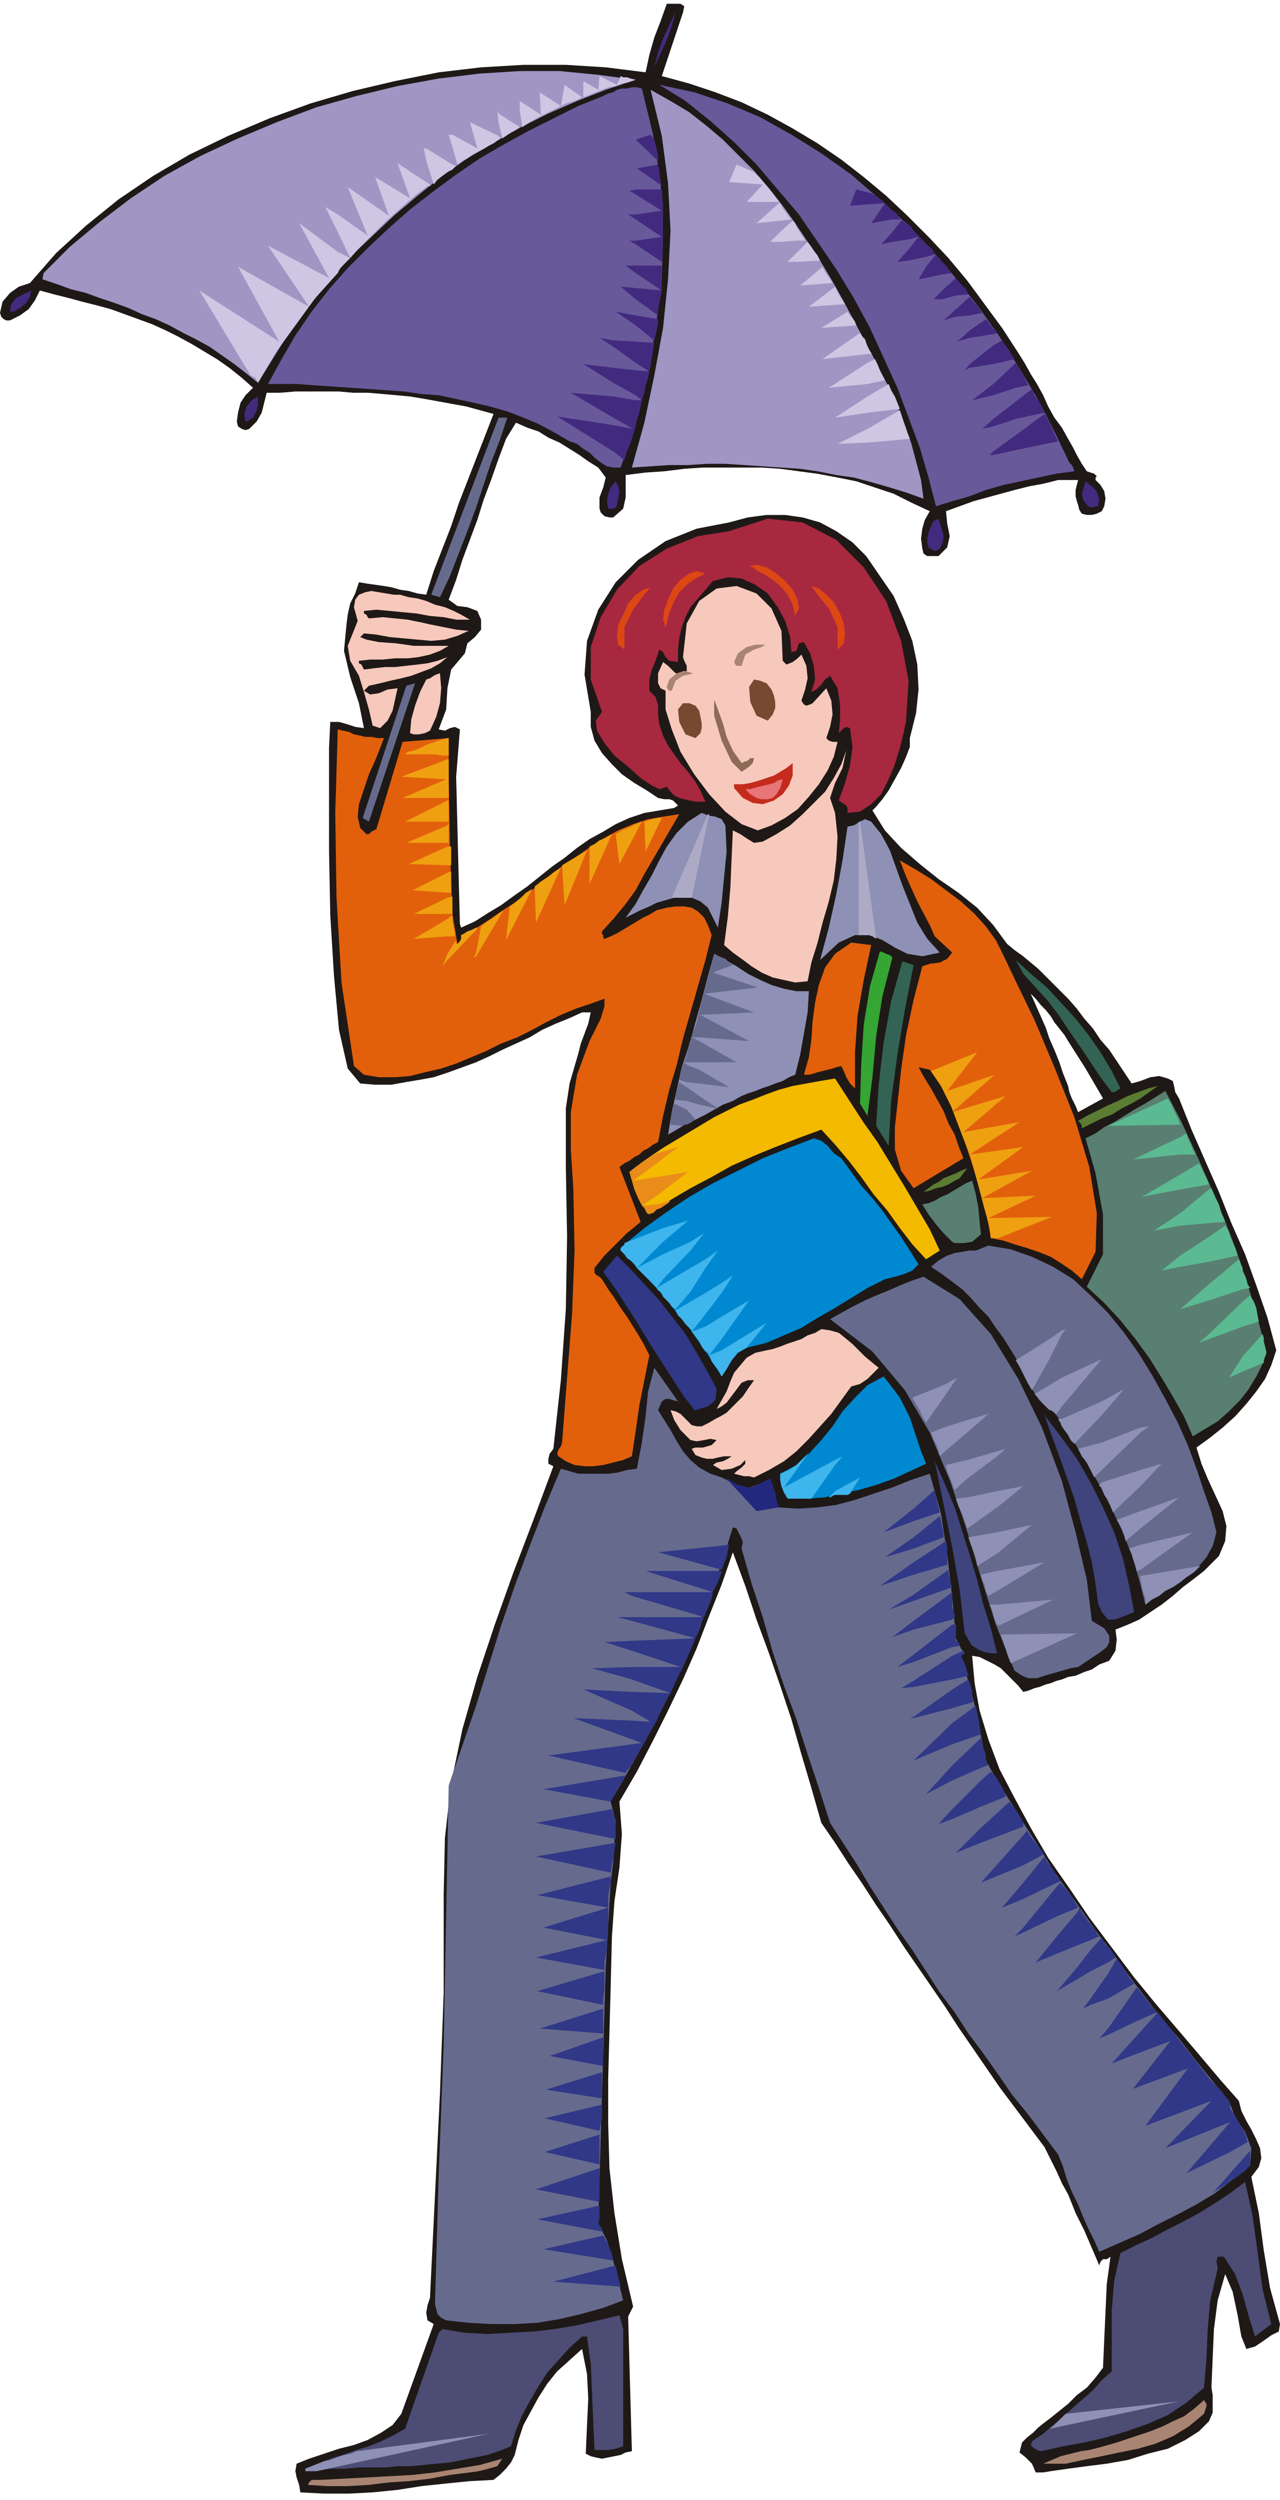 <svg xmlns="http://www.w3.org/2000/svg" width="98.592" height="192.48" fill-rule="evenodd" stroke-linecap="round" preserveAspectRatio="none" viewBox="0 0 1027 2005"><style>.pen1{stroke:none}.brush3{fill:#422b7f}.brush4{fill:#a096c4}.brush5{fill:#cec6e2}.brush6{fill:#68599b}.brush7{fill:#666b8e}.brush10{fill:#f7c9bc}.brush11{fill:#aa8472}.brush14{fill:#e2600c}.brush15{fill:#efa011}.brush18{fill:#8e91b5}.brush19{fill:#adaac6}.brush24{fill:#5b7c33}.brush25{fill:#597f72}.brush27{fill:#0089d1}.brush28{fill:#3fb5ed}.brush29{fill:#303887}.brush32{fill:#4c4c75}</style><path d="m857 352 4 7 3 6 4 7 4 6 6 2 2 2-1 1v2l4 4 3 5 1 6-1 6-2 4-4 2-4 1h-4l-4-1-2-3-1-4-1-3-1-4v-5l1-4 1-4h-8v-33zm0 449 7 8 6 8 7 8 6 9 7 8 6 9 6 9 6 9 7-2 8-3 7-1 7 2 4 2 1 4 1 5 3 5 10 25 11 25 11 25 10 25 11 25 9 25 9 26 7 26-4 12-5 11-7 10-8 10-9 10-10 9-10 8-11 8 4 13 5 12 6 13 6 13 3 12-1 12-5 12-12 12-9 7-8 6-8 7-9 7-9 6-9 6-9 4-10 4 1 8-1 9-5 8-8 3-6 4-6 2-7 3-6 1V871l1 5 2 5 3 6 2 5 20-11-7-12-7-12-7-11-7-11v-34zm0 712 17 25 18 24 18 24 18 22 18 21 17 20 16 19 15 17 2 8 4 8 4 7 4 8 3 7 1 8-2 7-6 8 6 29 4 30 5 30 8 29-1 6-6 3-7 5-6 4-7 2-4-10-3-17-4-19-6-14-6 21-3 23-1 23-1 24 1 6v14l-3 7-8 8-11 7-14 7-16 4-16 5-17 3-16 2-15 2v-52l7-7 8-6 7-8 6-8 1-23 1-22 1-22 3-22-3 2h-3l-2 2-1 3-6-14-6-14-7-14-6-15v-247zM548 10l-17 51 22 6 21 7 21 8 21 10 20 11 20 12 19 13 18 14 18 15 17 16 17 17 16 17 15 18 14 19 14 19 13 20 5 8 5 9 5 8 5 9 4 9 5 9 6 8 5 9v33h-8l-12 3-11 2-12 3-11 3-11 3-11 3-11 4-11 4 1 10 2 10-2 9-7 7h-9l-3-2-1-4-1-8 1-8 2-7 4-7-15-7-14-7-15-5-15-5-15-3-16-3-15-2-15-2-15-1h-47l-15 1-16 2-15 1-16 2v18l-2 9-8 7h-3l-4-1-3-3-1-3v-9l3-8 2-8-6-8-8-5-7-5-8-5-8-5-9-4-8-5-9-3-9-4-8 13-6 16-6 17-6 16-5 16-6 16-6 16-5 16-6 16 7 5 8 1 8 3 3 7v8l-5 6-6 5-2 8-11 13-3 15-1 17-6 16 5 1 4-2 4-1 4 2-3 38 1 40 1 40 1 38 1 3 11-5 11-7 10-6 11-8 10-7 10-8 10-8 10-7 10-8 10-7 11-6 10-6 11-5 12-4 12-2 12-2 3-2-4-4-3-1h-4l-5-1-9-6-10-6-10-7-8-8-8-9-6-10-3-11v-12l-5-30 2-27 9-25 14-22 18-18 22-15 25-10 26-5 15-4 15-2h15l14 2 14 4 13 7 13 9 11 11 11 16 11 16 8 18 7 18 4 19 1 20-2 19-5 20v7l-3 8-4 9-5 9-5 9-5 7-5 6-3 3 10 16 13 14 15 13 15 12 16 11 15 12 13 14 11 15 6 5 7 5 6 5 6 5 6 6 6 6 6 6 6 6v34l-3-5-4-5-4-5-3-5-4-5-4-4-4-5-4-4 4 9 4 9 4 9 3 9 4 9 4 10 3 9 4 10v474l-5 2-4 1-5 2-4 1-5 2-4 1-5 2-4 1-4-5-5-5-4-4-5-5-5-3-6-3-6-3-6-1 2 22 4 22 7 23 9 24 12 23 13 24 14 24 16 23v247l-5-9-4-9-5-10-5-10-12-16-12-16-12-16-11-16-11-16-11-16-11-17-11-16-11-16-11-16-11-17-11-16-11-17-11-16-11-17-11-16-8-28-8-27-8-28-9-27-9-26-10-27-9-27-10-27-9 26-10 25-10 26-11 25-12 25-12 24-13 25-14 24 2 26-2 27-4 27-2 28-1 40-1 37-1 37v36l1 36 4 36 6 37 9 38-4 8 3 108-5 1-4 2-5 1-5 1-5 1-5-1-4-1-4-2 1-23 1-21-1-20-4-20-10 9-10 9-8 10-7 11-6 11-6 11-4 12-3 12-3 6-4 5-5 5-5 4-19 1-20 2-19 2-19 3-20 2-19 1h-20l-19-1-1-6-2-6-1-5 1-6 10-4 12-4 12-4 12-3 11-4 11-6 9-6 7-9 26-72-5-3-1-6 1-6 2-6 4-82 4-82 3-81v-79l1-45 5-44 9-43 12-42 14-42 15-42 16-42 16-43-4-2v-4l1-4 3-4 6-55 4-57 1-58-1-56v-47l3-20 7-24 2-8 3-8 3-8 2-9h-7l-11 5-10 4-11 5-10 6-11 5-11 5-10 5-11 5-11 4-11 4-12 4-11 2-12 2-11 2h-13l-12-1-10-12-7-31-4-43-3-49-1-51v-83l1-21h7l7 2 6 2 7 1-4-20-7-21-5-21 2-21 1-8 2-9 4-8 3-9 6 1 7 1 7 1 6 1 7 2 7 1 7 2 7 1 6-19 7-18 7-18 6-18 7-18 7-18 7-18 7-18-11-3-11-3-11-2-11-2-11-2-12-2-11-1-11-1-12-1h-12l-11-1h-35l-12 1h-11l-2 8-2 8-4 7-6 6-3 1-3-1-3-2-1-4 1-7 2-8 4-6 6-6-9-8-10-8-10-7-10-6-10-6-11-6-10-5-11-5-11-4-11-4-11-4-11-3-12-3-11-3-12-3-11-3-4 8-5 7-7 5-8 4H5l-2-1-2-2-1-3 2-9 6-7 7-5 9-3 21-24 24-22 26-21 28-19 29-17 31-15 33-14 33-12 34-10 34-8 35-7 34-4 34-2h34l32 2 32 4 3-14 4-14 5-13 5-14h11l3 2-1 5zm309 1970v-52l-5 4-5 4-5 4-4 3-5 4-4 4-5 4-4 4-2 8 5 4 5 5 3 7h6l6-1 7-1 7-1z" class="pen1" style="fill:#1e1916"/><path d="m542 10-3 11-4 11-5 11-5 11 3-12 4-11 5-11 5-10z" class="pen1 brush3"/><path d="m34 224 1-5 21-21 24-20 25-19 27-18 29-16 30-14 31-13 32-12 32-9 33-8 33-6 33-4 32-2h32l31 3 30 4-24 8-23 9-23 10-22 11-21 12-22 13-20 14-20 16-19 16-18 17-18 17-16 19-16 19-15 20-13 21-13 21-10-8-9-7-10-7-10-7-11-6-10-5-11-6-11-5-11-4-11-5-11-4-12-4-11-4-12-3-11-4-12-4z" class="pen1 brush4"/><path d="M417 102h2-2zm0-14v-7l17 11-1-18 17 11 3-17 14 10-6 3-7 2-6 3-6 3-6 3-6 3-5 3-6 4-2-14zm51-10V65l12 7 1-11 14 7 3-7 2 1h3l3 1 4 1-6 2-5 1-5 2-6 1-5 2-5 2-5 2-5 2zm-51 3v7-7zm-3 23-4 2-4 3-3 2-3-13v-7l17 11-3 2zm-14 8 1-1h1l-2-2v3zm0-21v7l-1-9 1 2zm0 18-23-11 6 21-20-11v10l4 14 4-3 4-2 4-3 4-2 4-2 5-3 4-2 4-3v-3zm-37 27v-4l3 1-1 1-1 1-1 1zm0-28v10l-3-10h3zm0 24v4l-4 2-4 3-4 3-3 4-6-19v-10l21 13zm-21 18 1-1h3l-4-3v4zm-71 52 10 5-2 2-3 3-3 3-2 4v-17zm71-83v10l-2-10h2zm0 27-23-15 10 28-28-17 11 31-33-23 16 39-24-17v14l10 21 7-8 7-7 8-8 7-7 8-7 8-7 8-7 8-6v-4zM201 301l-41-68 64 41-33-60 57 32-33-49 49 26-24-44 31 23v17l-9 10-9 10-8 11-8 11-8 11-8 11-7 12-7 12-1-2-1-2-2-1-2-1zm70-129-10-6 10 20v-14z" class="pen1 brush5"/><path d="m857 369 1 2 2 2 1 2 1 3-15 2-14 3-14 3-14 3-14 4-13 5-14 4-13 4-6-23-7-24-9-24-9-24-11-24-11-24-13-24-14-23-15-22-15-22-17-20-17-20-18-18-19-17-20-16-21-13 28 6 27 9 26 11 25 14 24 15 24 17 22 19 22 20 20 21 19 22 19 24 17 24 15 24 15 25 13 25 12 25z" class="pen1 brush6"/><path d="m849 354-34 7v-12l23-17 3 5 3 6 2 5 3 6zm-34-18 23-5-2-5-3-5-3-4-2-5-13 10v14zm0-25v-20l3 5 3 5 2 4 2 4-10 2zm0 50-18 4v-3l18-13v12zm0-70v20l-18 6v-9l18-17zm0 31v14l-18 6v-6l18-14zm-18-30 17-4-2-3-3-5-3-4-2-3-7 4v15zm0-24v-4h1l1 1 1 2h1l-4 1zm0 97h-3l3-3v3zm0-101v4l-19 3v-6l13-9 2 2 1 2 2 2 1 2zm0 13v15l-19 3v-3l19-15zm0 31v9l-17 4 17-13zm0 28v6l-9 2 9-8zm-19-83v-15l3 4 3 3 2 3 2 3-10 2zm0-15v15l-11 1v-6l11-10zm0 27v6l-10 3 10-9zm0 27v3l-4 2 4-5zm-11-55v-14l2 3 3 3 3 3 2 4-10 1zm0-14v14l-11 3v-7l11-10zm0 25v6l-10 3 10-9zm-11-28v-10l2 2 2 2 1 3 3 2-8 1zm0-10v10l-13 3v-9l8-10 1 2 2 1 1 2 1 1zm0 23v7h-7l7-7zm-13-27 7-2-1-2-1-2-2-2-3-2v10zm0-10v10l-14 3v-9l8-10 2 1 1 2 2 1 1 2zm0 18v9l-6 1 6-10zm-14-22 8-2-2-3-2-2-2-3-2-2v12zm0-12v12l-13 2v-8l8-10 1 2 2 1h1l1 1zm0 20v9l-9 1 9-10zm-13-24v-7l2 1 2 2 1 2 2 2h-7zm0-7v7l-17 3 11-16-28 2 5-13 12 3 5 3 4 3 4 4 4 4zm0 17v8l-9 2 9-10z" class="pen1 brush3"/><path d="m515 71 9 37 6 38 2 39-1 39-5 40-7 38-9 38-12 35h-6l-5-1-5-3-5-4-4-4-5-3-5-4-6-2-12-7-13-7-12-5-13-5-14-4-13-3-14-3-14-3-14-1-14-2-14-1-14-1-15-1-14-1-15-1-14-1h-23l11-20 11-19 13-19 14-18 15-17 16-16 17-16 17-15 18-14 19-14 19-13 19-11 20-11 20-10 20-10 20-8 4-2 4-1 3-2 4-1h4l4-1h4l4 1z" class="pen1 brush6"/><path d="M510 321h5l-1 5-1 5-2 6-1 5v-21zm0-4v-20l11 1-1 5-2 6-1 6-2 6-5-4zm0-26 11 7 1-5 1-6 1-6 1-6-15-1v17zm0-30v-8l18 3v4l-1 4-1 5-1 4-15-12zm0-21v-9l21 2-1 5-1 5-1 5v5l-18-13zm0-21 21 14v-20h-21v6zm0-23v-3l21-3-21-14v-4l21-3-21-13v-4h21l1 15v28l-1 15-21-14zm0-84 12-4 3 4 1 4 1 4 1 5v4l-18-17zm21 37-20-14 17-3 1 4v4l1 5 1 4zm-30 220-9-7v-21l16 3-16-9v-17l18 3v21l-2 7-2 6-3 7-2 7zm9-217v4l-5-3 5-1zm0 20v4l-6-4h6zm0 21v3l-5-3h5zm0 20v6l-8-6h8zm0 18v9l-12-10 12 1zm0 22v8l-16-11 16 3zm0 21v17l-18-13v-5l18 1zm0 23v20l-18-10v-12l18 2zm-18 65-45-28 45 7v21zm0-27v-17l-34-3 34 20zm0-62v5l-11-7 11 2zm0 22v12l-24-15 24 3z" class="pen1 brush3"/><path d="m700 285 7 14 7 13 6 14 6 15 5 14 4 15 4 15 2 15-14-5-13-4-14-4-15-4-14-2-15-3-14-2-15-1-15-1-15-1-15-1h-15l-15 1h-15l-15 1-15 1 10-36 8-38 7-38 4-39 2-39-2-38-5-38-9-37 16 9 15 9 14 11 13 11 13 13 12 12 12 14 11 14 10 14 10 15 10 15 9 15 9 16 8 15 8 15 8 15z" class="pen1 brush4"/><path d="m730 352-34 3v-11l26-15 2 6 2 6 2 6 2 5zm-34-21 26-3-2-5-2-5-3-5-2-5-17 10v13zm0-23v-17l6-3 2 4 2 5 2 4 2 4-14 3zm0-24v-6l1 2 1 2 1 1v1h-3zm0 71-24 1 24-12v11zm0-77v6l-36 4 30-21 2 3 2 2 1 3 1 3zm0 13v17l-31 3 31-20zm0 27v13l-26 4 26-17zm-57-108v-7l9-9 3 4 2 3 3 4 2 4-19 1zm0-17v-11l2 3 2 3 2 3 1 2h-7zm48 68-28 2 21-13 2 3 2 2 2 3 1 3zm-9-17-29 2 21-16 2 4 2 4 2 3 2 3zm-10-17-26 2 18-15 2 4 2 3 2 3 2 3zm-29-45v11l-13 1v-8l10-9 1 1 1 1 1 2v1zm0 21v7h-7l7-7zm-13-26 9-1-2-2-2-3-3-4-2-4v14zm0-14v14l-19 2 18-16h1zm0 23v8h-8l8-8zm-1-24h-26l13-14-27-2 6-14 14 6 5 5 5 6 5 6 5 7z" class="pen1 brush5"/><path d="m25 233-1 5-3 5-5 4-5 3H8l1-6 4-5 6-3 6-3zm182 85v6l-1 5-3 6-5 3h-1l-1-6 2-6 4-5 5-3z" class="pen1 brush3"/><path d="m407 335-6 18-7 18-6 18-6 18-7 19-7 18-7 18-8 17-7-2 54-142h7z" class="pen1 brush7"/><path d="m495 405-1 2-2 1h-4l-1-6 1-6 2-5 4-5 2 4 1 5-1 5-1 5zm386 1-6 1-3-2-3-4-1-5 3-10 5 4 4 4 2 6-1 6zm-124 23v3l-1 4-2 4-3 2-3-1-3-2-1-4v-3l1-5 2-5 2-4 4-2 4 13z" class="pen1 brush3"/><path d="M680 652v-4l-1-2-6-4 5-14 4-14 2-15-2-15-3-1-2 1-2 2-2 2 1-11v-12l-2-13-6-10-4 3-3 4-4 4-4 2 3-10-1-11-3-10-5-9-4 1-1 3-1 3-4 1-1-12-4-13-6-11-8-11-10-7-11-5-11-1-12 3-6 7-6 7-6 7-4 8-3 8-2 9-1 9v10l-7-1-3-3-2-4-3-2-3 9-3 7-2 8v9l5 5 2 7v8l1 7 3 9 4 8 5 7 5 7 6 7 6 8 4 7 4 9h-8l-5-1-4-1-4-1-4-2-3-3-3-4-6 2-6-3-9-6-10-9-11-9-8-10-6-10-1-8 5-7-9-26v-26l8-24 13-22 18-19 22-14 25-10 25-4 31-10 28 3 27 14 22 22 18 27 12 32 6 32-2 32-2 10-3 12-4 13-5 12-6 12-8 8-9 6-10 1z" class="pen1" style="fill:#a8283f"/><path d="m566 460-8 4-7 5-6 6-4 7-3 7-2 6-1 5-1 3-2-6 1-8 3-8 4-9 6-7 7-5 6-2 7 2zm72 34-2-9-4-8-6-7-6-5-6-4-6-3-4-3-3-1 6-1 8 2 8 5 7 6 6 7 4 8 1 7-3 6zm34 27v-18l-7-15-9-11-5-7 6 2 6 5 6 6 5 9 3 8 1 9-1 7-5 5zm-171 0v-18l7-14 8-11 6-7-6 2-6 4-6 7-4 9-4 8-1 9 1 7 5 4z" class="pen1" style="fill:#dd4714"/><path d="m628 530 3 3 5-2 4-3 3-3 4 9 1 10-2 9-3 9 2 3 2 1 3-1 2-1 11-12 4 10 1 11-2 10-3 9 2 2 3 1h4l-3 12-5 11-7 11-8 10-9 10-10 7-11 6-11 4-13-5-13-10-13-14-12-16-11-18-7-18-5-16v-15l-4-2-2-4v-8l4-9 4 3 5 5 4 3 3-1 3-3v-4l-2-4-1-3 3-27 10-18 14-10 16-2 16 6 12 12 8 18 1 24zm-332-34 11-1 10 1 10 1 10 2 9 2 10 2 10 2 10 1-9 4-10 3-11 1-11-1-11-1-11-1-11-2-10-1-3 3 5 2 10 2 14 1 14 2h28l-7 4-8 3-9 2-9 1h-10l-10 1h-10l-9 1v2l2 1 1 2 1 2 8-1 9-1h8l9-1 9-1 8-1 8-2 8-3-6 5-7 4-8 3-8 3-8 2-9 2-8 2-9 2-4 4 5 3 7-1 7-3 8-1-2 9-2 9-4 8-6 6-6-2-3-13-4-14-4-13-7-12-2-12 4-10 4-10-3-11 1-6 3-4 5-2 5-1 6 1 6 1 6 1h5l7 2 7 1 7 2 7 3 8 2 7 3 6 3 7 4h-11l-10-2-11-1-11-2-11-1-10-1-11-1-10 1v2l2 1 1 2 1 1z" class="pen1 brush10"/><path d="m614 517-3 2-6 2-7 4-3 9h-4l-1-1-1-2 3-7 7-5 7-2h8zm-58 23-3 1-5 1-6 4-3 8h-2l-1-1-1-2 2-6 6-5 6-2 7 2z" class="pen1 brush11"/><path d="m353 540 1 12-1 12-3 11-5 11-4 2-5 1h-4l-3-1 1-11 3-11 4-11 5-10 3-1 3-2 2-1 3-1z" class="pen1 brush10"/><path d="m621 558 1 5v5l-2 5-4 5-9-4-5-11-1-12 4-6 5 1 5 2 4 5 2 5zm-59 17 1 5v4l-1 4-4 4-8-3-5-10-1-10 4-5h5l5 2 3 4 1 5z" class="pen1" style="fill:#774930"/><path d="m291 656 35-106 7-2-37 111-5-3z" class="pen1 brush7"/><path d="m576 569 4 11 3 11 5 11 7 10 2-1 3-1 2-2h3l-1 4-3 3-3 2-3 2-8-8-8-17-6-20v-13l3 8z" class="pen1" style="fill:#8e6b59"/><path d="M294 669h2l2-2 2-1 2-1 21-70 37-3v32l1 56 2 53 4 24 1-1 1-1 1-2v-3l11-5 11-7 10-7 11-7 10-7 10-8 10-8 10-8 11-7 10-7 11-7 11-6 12-5 12-4 12-2 13-2-7 12-7 12-7 12-7 12-7 13-8 11-9 11-10 11v2l1 1v2l1 1 5-2 6-3 5-3 5-3 5-3 5-3 6-3 5-3 8-2 7-1h7l6 1 5 3 5 5 3 6 3 8-5 20-6 21-6 21-6 21-5 21-6 20-5 21-4 21-4 2-4 3-4 2-3 3-4 2-4 3-4 2-4 3 17 44-6 5-5 4-5 5-4 4-5 5-4 4-4 5-4 5v4l2 2 2 1 2 2 5 8 5 7 5 8 5 7 5 8 5 8 4 7 4 8-4 20-4 20-3 21-3 20-7 3-8 2-8 2-8 1h-7l-8-1-7-3-6-4-1-2 1-3 2-3 1-3 4-52 4-51 2-51-1-50-2-31v-30l5-30 10-27 4-8 5-10 3-10v-6l-11 4-12 4-12 5-12 6-11 6-12 6-13 5-12 6-12 5-12 5-12 4-13 3-12 3-12 1h-13l-12-2-8-7-10-67-4-68-1-68 2-67 4 1 5 1 4 2 5 1 4 1h5l5 1h5l-3 8-4 10-5 11-4 12-4 12-1 10 2 9 5 5z" class="pen1 brush14"/><path d="M382 767v-3l4-21 5-4 5-3 4-3 4-3-22 37zm0-21 1-2h-1v2zm27-19-3 27 21-41-5 3-4 4-5 4-4 3zm20-16 1 29 20-44-5 3-5 4-6 4-5 4zm22-17 2 32 18-44-5 3-5 3-5 3-5 3zm22-15v30l18-40-5 3-5 2-4 3-4 2zm21-10 3 24 18-34-5 2-6 3-5 2-5 3zm23-10 1 24 13-27h-3l-4 1-4 1-3 1zm-157-67h-1v14h1v-14zm22 152v2l-23 24v-5l7-11v3h1l1-1 1-1 1-2v-3l2-1 3-2 3-1 4-2zm0 20-2 4 2-1v-3zm-23-13h6v-3l-1-4-1-5v-5l-4 3v14zm0-18v-13l4-1v14h-4zm0-17v-16l3-1v17h-3zm0-22v-15h3v15h-3zm0-18v-14l1-2v16h-1zm0-17v-17h1v17h-1zm0-19v-31h1v31h-1zm0-48-4 1-6 2-6 2-6 3-5 2-5 1-2 2h24l6 1h4v-14zm0 17v31h-36l35-15-36-2 37-14zm0 33v17h-34l34-17zm0 20v14h-33l33-14zm0 17v15l-31-1 31-14zm0 21v16l-28-2 28-14zm0 20v13h-27l27-13zm0 17v14l-27 2 27-16zm0 28v5l-4 5 4-10z" class="pen1 brush15"/><path d="m648 787-10 1-9-2-9-2-9-4-8-5-8-6-7-5-7-6 3-23 2-23 1-24 1-22 6 3 6 4 5 3 7-1 11-6 11-7 10-9 9-9 9-9 7-11 6-11 4-11-3 14-6 12-4 12 4 12 2 19-1 18-2 17-4 17-5 17-4 16-5 16-3 15z" class="pen1 brush10"/><path d="M636 612v10l-3 8-5 7-7 5-9 3-8-1-8-4-7-8v-3h7l6-1 7-2 6-2 6-2 5-3 5-3 5-4z" class="pen1" style="fill:#c42b1c"/><path d="m628 625-2 7-3 5-3 3-4 1h-5l-4-1-5-3-4-4h4l3-1 4-1 4-1 4-1 4-1 3-2 4-1z" class="pen1" style="fill:#e87577"/><path d="m576 744-4-8-4-8-6-5-7-3h-14l-7 2-7 2-6 3-7 3-6 3-6 3 8-11 6-11 7-12 6-12 6-11 8-11 9-9 11-7 5 2 6 1 5 2 3 5 1 21-2 20-2 21-3 20z" class="pen1 brush18"/><path d="m568 653-29 67h16l14-67h-1z" class="pen1 brush19"/><path d="m754 764-14 3-12-2-10-5-10-6-10-4h-12l-13 6-15 14 7-26 6-27 5-27 4-27 5-1 5-3 4-2 5 2 8 10 7 13 5 14 5 14 6 15 6 15 8 13 10 11z" class="pen1 brush18"/><path d="M689 659v91h8l3 1 3 2-13-94h-1z" class="pen1 brush19"/><path d="m804 764 11 23 15 31 16 38 16 40 12 40 6 37-1 31-11 22-8-7-9-6-8-5-10-4-9-3-10-3-9-3-10-2-2-11-4-19-7-23-8-25-9-24-10-20-9-13-9-2 5 9 5 8 5 9 5 9 4 10 5 9 3 9 4 10-40 24-10-14-5-17v-18l2-18 3-28 4-28 6-28 7-27 6-2 8-1 6-3 4-5-14-13-4-9-10-19-9-20-5-13 12 7 13 8 12 9 12 9 11 10 9 10 8 11 5 10z" class="pen1 brush14"/><path d="m747 859 37-15-24 31 38-13-34 30 43-13-34 29 45-8-40 26 43-6-36 26 43-7-40 22 43-2-38 18 51-1-43 17h-6l-1-9-4-14-5-19-6-22-8-21-8-21-8-16-8-12z" class="pen1 brush15"/><path d="m699 758-6 28-5 29-2 29v29l-4-4-3-5-2-5-2-4-4 1-3 1-4 1-4 1-4 1-3 1-4 1h-4l4-14 2-14 1-15 2-15 3-14 5-14 8-11 13-9 16 2z" class="pen1 brush14"/><path d="m716 768-8 31-5 32-3 33-4 31-6-10 1-31 2-32 5-31 8-28 3 1 2 1 3 1 2 2z" class="pen1" style="fill:#35a533"/><path d="m595 879-7 4-8 3-7 4-7 4-8 4-7 3-8 5-7 4 3-18 4-18 4-18 6-18 5-18 5-18 5-19 5-18 9 5 9 5 9 6 10 5 9 4 10 3 10 2h10l-1 17-3 17-3 17-4 16-5 2-5 3-6 2-5 2-6 2-5 2-6 2-5 2z" class="pen1 brush18"/><path d="m588 774-16 6 36 12-43 5 40 15-43 2 39 21-40-3v-21l3-12 3-11 3-11 3-12 4 2 5 2 3 3 3 2zm-27 61 30 17h-30v-17zm0 23 24 14-24-3v-11zm0 28v-7l15 10h-1l-14-3zm0-54h-6l6 3v17h-10v-6l2-9 3-9 3-8 2-9v21zm-10 22 10 4v11l-10-1v-14zm10 25v7l-10-3v-11l10 7zm-10 23v-12l7 8-2 1-1 1-2 1-2 1zm0-50h-2l2 2v14l-6-2 1-5 1-5 2-4 2-6v6zm0 20v11l-9-1v-3l1-4 1-4 1-3 6 4zm0 18v12h-2l-1 1-10-1v-4l1-5 1-4 1-4 10 5z" class="pen1 brush7"/><path d="m899 873-2 1-1 1-2 1h-2l-9-12-8-12-8-12-9-13-8-12-9-12-10-11-10-11-6-11 12 11 13 11 12 13 11 12 11 14 9 13 9 15 7 14zm-166-99-7 36-6 36-5 37-2 36-10-16 2-33 4-34 6-33 9-32 9 3z" class="pen1" style="fill:#336354"/><path d="m670 865 11 17 11 17 12 17 11 18 11 18 10 17 10 17 8 17-11 7-11-12-10-13-10-14-11-13-10-14-10-13-11-13-11-12-19 7-18 7-17 7-18 8-16 9-17 9-17 10-16 11-6-8-4-8-3-9-3-9 9-7 10-7 9-6 10-6 10-6 10-6 10-6 10-5 10-5 11-4 10-4 11-4 11-3 11-2 11-2 12-2z" class="pen1" style="fill:#f4ba00"/><path d="m527 925 17-5-17 13v-8zm0 19 25-4-25 19v-15zm0 26v-4l11-3-2 2-3 2-3 2-3 1zm0-37-19 14 19-3v15l-12 8-3-6-3-7-2-7-2-7 5-4 6-4 5-4 6-3v8zm0 33-12 1 2 2 1 2 1 2 2 1 1-1h2l1-1 2-2v-4z" class="pen1" style="fill:#ea8c19"/><path d="m865 899 7-4 8-4 8-4 9-4 8-4 8-3 8-3 8-2-7 5-7 5-7 4-8 4-8 5-8 3-8 4-8 4v-2l-1-2-1-1-1-1z" class="pen1 brush24"/><path d="m871 913 8-4 7-5 8-4 8-5 8-5 9-5 8-5 8-5 13 25 12 26 11 25 11 26 10 26 9 27 8 27 7 27-3 10-5 10-6 10-7 9-9 9-9 8-10 6-10 6-7-16-9-16-9-15-10-16-11-15-12-15-13-14-14-13 13-26v-32l-6-33-8-28z" class="pen1 brush25"/><path d="m1014 1093-17 7v-12l16-18 1 3v3l1 4 1 4v2l-1 2-1 3v2zm-17-29v-20l6-5 3 5 2 5 1 6 1 5-13 4zm0-30v-14l2 3 1 3 1 4 2 3-6 1zm0 66-11 5 11-17v12zm0-80v14l-27 9v-13l24-20 1 2 1 3 1 2v3zm0 24v20l-27 10v-4l27-26zm-27-32 23-5-2-6-3-7-2-6-3-5-13 9v20zm0-31v-27l2-1 3 7 3 6 2 7 3 7-13 1zm0-27v27l-23 2v-10l23-19zm0 38v20l-23 4v-9l23-15zm0 38v13l-23 7 23-20zm0 40v4l-8 3 8-7zm-23-116v-12l15-9 2 4 2 4 2 4 2 5-23 4zm0-28v-14l5-3 1 4 2 4 2 5 2 4h-12zm0-24zm-58 1 48-22 3 5 2 5 3 6 2 5-58 1zm58 9v14l-38 4 38-18zm0 30v12l-31 6 31-18zm0 31v10l-21 4 21-14zm0 34v9l-15 3 15-12zm0 43z" class="pen1" style="fill:#5bba91"/><path d="m675 929 8 11 8 11 9 10 8 10 7 10 8 11 7 11 7 11-5 5-7 3-7 2-8 2-14 7-13 8-13 8-14 8-13 8-14 6-14 6-16 4-7 4-5 6-4 7-4 6-8-13-9-13-9-13-10-12-10-13-11-12-10-11-11-11-2-2-1-1v-2l2-2 17-14 18-13 18-12 19-11 20-10 20-10 20-8 21-8 6 2 5 4 5 6 6 4z" class="pen1 brush27"/><path d="M579 1104v-21l36-22-16 20-7 4-5 6-4 7-4 6zm0-30 22-31-22 13v18zm0-37v-8l9-6-9 14zm0-8v8l-13 17v-17l13-8zm0 27v18l-10 13-1-2-1-1h-1v-20l13-8zm0 27-10 4 2 5 3 4 3 4 2 4v-21zm-13-66v-7l10-7-10 14zm0-7v7l-12 19v-19l12-7zm0 27v17l-11 14v-1l-1-1v-22l12-7zm0 27-11 4 3 4 3 4 2 4 3 4v-20zm-12-61v-7l11-7-11 14zm-22-18 20-6-20 17v-11zm22 11-22 10v20l22-23v-7zm0 21v19l-12 14-3-2-2-3-3-3-2-2v-10l22-13zm0 27-12 7 2 4 3 3 3 4 4 4v-22zm-53-47 31-12v11l-21 21-2-3-3-3-3-2-2-3-2-2-1-1v-2l2-2h1v-2zm31 9-21 11 4 4 4 4 4 4 4 4 5-7v-20zm0 24v10l-1-2-1-2-2-1-1-2 5-3z" class="pen1 brush28"/><path d="m741 956 4-3 4-3 4-2 4-3 5-2 5-2 4-2 5-2-3 4-3 4-4 2-5 3-5 2-5 1-5 2-5 1z" class="pen1 brush24"/><path d="m780 947 3 11 2 11 1 11 1 10-7 6-7 1h-7l-2-1-7-7-6-7-6-8-5-8 5-1 5-2 5-3 5-2 5-3 5-3 5-3 5-2z" class="pen1 brush25"/><path d="m976 1229-3 11-5 9-6 7-8 7-9 6-9 6-9 6-8 6-5-20-6-20-8-20-9-19-10-19-11-19-11-18-12-18-8-6-6-6-5-8-5-8-4-8-4-9-5-8-5-8-6-8-6-9-7-7-7-8-7-7-8-6-8-6-9-6 6-5 7-4 6-2 6-1 6-1h5l5-2 5-2 18 3 17 6 17 8 16 10 14 13 14 14 13 16 12 17 11 18 10 18 10 19 8 18 7 19 6 18 6 17 4 16z" class="pen1 brush7"/><path d="M915 1266v-2l48-8-5 5-6 4-5 4-6 4-6 3-5 4-6 3-5 4v-5l-2-6-1-5-1-5zm0-7 42-30-42 10v20zm0-33v-14l31-11-31 25zm0-34v-13l17-5-17 18zm0-43v-4l7-1-7 5zm0-4v4l-31 30v-22l31-12zm0 34-31 10v4l2 6 3 4 2 5 2 5 22-21v-13zm0 33v14l-12 10-1-5-2-5-2-4-2-3 19-7zm0 27v20l-3 1-1-5-2-5-1-4-2-4 9-3zm0 25v2-2zm-31-129v-11l18-10-18 21zm-32-68 3-1-3 4v-3zm32 57v11l-22 23-3-3-2-4-3-4-2-3v-6l32-14zm0 33-19 5 3 6 4 5 3 6 3 6 6-6v-22zm0 32v4l-1-1h-1v-1l2-2zm-32-61 32-38-32 15v23zm-10-54 10-7v3l-10 20v-16zm10 31v23l-5 7v-1l-1-1-1-1-2-1h-1v-20l10-6zm0 33v6l-1-2v-1l-1-1-1-2h3zm-37-47 27-17v16l-14 25-3-5-3-6-3-6-4-7zm27 20-12 7 3 3 3 4 3 3 3 3v-20z" class="pen1 brush18"/><path d="m575 1114-1 9-6 5-7 2-3 1v1l-10-13-9-14-9-14-9-14-9-15-9-14-9-14-10-14 11-13 12 12 11 12 11 12 11 14 10 13 9 15 8 14 8 15z" class="pen1 brush29"/><path d="m876 1300 10 6 4 6v5l-2 4-5 4-6 4-6 4-6 4-6 1-7 2-7 2-7 2-6 2h-7l-5-2-6-4-15-37-12-38-12-40-13-38-16-38-20-34-26-31-34-26 9-5 9-5 10-5 9-4 10-4 9-4 10-4 9-3 29 18 25 28 22 36 19 39 16 43 11 41 9 38 4 33z" class="pen1 brush7"/><path d="M800 1303v-16l45-4-44 21v-1h-1zm0-27v-16l38-7-38 23zm0-30v-17l28-6-28 23zm0-37v-13l21-4-21 17zm0-41v-4l7-2-7 6zm3 143 61-1-53 24-2-5-2-6-2-6-2-6zm-3-147v4l-24 18v-15l24-7zm0 32v13l-24 17v-25l24-5zm0 33v17l-16 10-1-6-2-6-2-5-2-6 23-4zm0 31v16l-7 4-2-4-1-5-2-4-1-4 13-3zm0 27v16l-2-4-1-4-1-4-2-4h6zm-24-138v-10l17-5-17 15zm-19-38 11-6-11 16v-10zm19 28v10l-19 16v-20l19-6zm0 32v15l-10 9-2-5-2-5-2-5-1-5 17-4zm0 30v25l-2-6-2-6-3-6-2-6 9-1zm-44-80 25-10v10l-14 20-3-5-2-5-3-5-3-5zm25 24v20l-3 3-1-5-2-5-2-4-2-5 10-4z" class="pen1 brush18"/><path d="m705 1097-5 5-4 4-6 4-7 2-8 11-8 11-9 10-9 10-10 10-10 8-12 7-12 6-4-1h-4l-4-1-4-1 2-2 4-3 3-3v-3l-4 4-7 3-8 1-7-4 3-2 5-1 4-2 3-2h-6l-5 1-4 1h-5l-4-1-5-2-3-5 3-1h6l7-2 4-4-5-1-5 1-6 1-5-1-2-2-6-6-5-8-3-8 4 1 4 2 3 3 3 3 3 3 4 1h4l6-3 5-3 4-2 5-3 4-4 4-4 5-5 4-6 5-7h-5l-5 2-3 4-3 4-3 4-3 4-4 3-4 2 4-7 4-7 3-8 3-7 5-6 5-6 7-4 9-2 5-1 6-2 5-2 6-2 6-2 5-3 6-2 5-3 7 1 7 2 5 4 6 5 5 5 5 5 6 5 5 4z" class="pen1 brush10"/><path d="m544 1124-4-1-3-1h-3l-3 2-3 7 5 8 5 8 5 9 5 8 6 7 7 6 9 5 9 3 6 3 5 3 5 1 4 1h3l5-2 5-2 6-3 2 6 2 6 1 6 2 5 15 1 16-1 15-2 15-4 15-5 15-5 15-6 15-5 9 32 5 33 4 34 3 33 2 4 2 4 2 3-2 3 6 21 6 22 4 21 4 20 10 18 11 17 11 18 11 17 11 18 12 17 12 17 12 17 13 17 12 17 13 17 13 17 14 16 13 17 13 16 14 17 5 13 8 12 5 13-1 14-14 11-14 11-15 9-15 8-16 8-15 8-16 7-16 7-4-9-5-10-4-9-4-10-5-10-4-10-3-10-4-10-12-16-12-16-13-16-11-16-12-17-12-16-11-17-12-16-11-17-11-17-12-17-11-17-11-17-10-17-11-17-11-17-9-28-9-27-9-28-10-27-9-27-8-28-9-27-8-28 1-5-1-3-2-4-2-4-3-1-9 29-10 28-11 28-11 28-13 27-14 27-15 27-15 26 4 16-1 16-1 17-2 16-4 68-2 69-2 68-2 68 7 14 5 16 4 16 4 16-16 6-18 5-17 4-18 3-18 1h-19l-18-1-18-2-4-2-3-3-1-4-1-4 3-104 4-104 2-104 2-104 11-32 11-32 10-32 10-32 11-32 12-32 12-31 13-31 7 2 7 2h24l8-1 7-2 8-1 4-21 3-21 2-20 5-19 19 27z" class="pen1 brush7"/><path d="m585 1239-57 6 51 14 2-5 2-5 1-5 1-5zm-78 176v-16l8-1-8-3v-15l15 1-15-9v-15l31 1-4 7-4 8-3 7-4 7-4 7-4 7-4 7-4 7zm0-68 31 11 5-11 5-10 5-11 5-12-51 2v8l39 13h-39v10zm0-47v-3h58l-2 4-1 4-2 5-2 4-51-14zm0-20v-3h65l-1 5-2 5-2 5-2 5-58-17zm72-20h-61l54 17 2-4 2-4 2-5 1-4zm-72 17v3l-6-3h6zm0 20v3l-12-3h12zm0 19v8l-22-7 22-1zm0 21v10l-32-9 32-1zm0 20v15l-39-17 39 2zm0 23v15l-47-17 47 2zm0 19v16l-1 2-1 1-2 2-1 2-62-14 67-9zm-5 25-66 11 54 10 3-5 3-6 3-5 3-5zm-11 27-61 11 64 13v-12l-1-6-2-6zm3 27-64 11 60 13 1-6 1-6 1-6 1-6zm-4 27-59 15 57 10v-10l1-5 1-5v-5zm-2 25-52 16 51 10 1-7v-19zm-1 26-57 14 55 10v-6l1-6 1-6v-6zm-2 25-54 16 53 11v-6l1-7v-14zm-1 30-51 16 51 4v-20zm0 23-43 15 43 8v-23zm-1 28-45 14 45 7v-21zm0 26-46 11 44 10 1-5 1-6v-10zm-2 24-44 14 44 10v-24zm0 27-51 17 51 10v-27zm0 30-50 11 53 10-1-2-1-2-1-1-1-2 1-3v-11zm3 24-48 11 56 9-1-5-2-5-2-5-3-5zm10 24-50 13 54 4-1-4-1-4-1-4-1-5zm493-68v-6l16-18v12l-4 4-4 3-4 3-4 2zm0-23 14-8-2-7-4-7-4-7-4-6v35zm0-35v35l-35 17 35-41-52 21 37-38-53 20 34-46-43 16v-1l29-37-29 11v-13l19-21 7 9 7 9 7 9 7 9 7 9 7 9 8 8 7 9 1 2v4zm0 52-14 16 4-3 2-1 3-2 3-2 2-2v-6zm-77-121 18-8-4-5-4-5-4-5-4-5-2 3v25zm0-31h2-2zm-21 12v-20l7-12 4 5 3 5 3 5 4 5-21 12zm21-6-21 30v5l21-10v-25zm0 38v13l-18 7 18-20zm0 39v1l-1 1 1-2zm-21-100 6-4-1-2-2-3-1-2-2-2v13zm0-13v13l-14 7v-17l9-10 1 2 1 2 1 2 2 1zm0 22v20l-14 5v-5l14-20zm0 44v5l-7 3 7-8zm-14-71 7-3-2-2-1-3-2-2-2-3v13zm0-13v13l-10 4v-27l1-3 2 4 3 4 2 3 2 2zm0 21v17l-10 6v-10l10-13zm0 39v5l-6 3 6-8zm-10-73zm-17 7v-24l3-3 4 5 4 5 3 5 3 5-17 7zm17-4-17 20v14l17-7v-27zm0 44v10l-17 10 17-20zm-17-67 3-1v-1l-1-1-1-1-1-1v5zm0-5v5l-27 13v-13l17-21 2 4 3 4 3 4 2 4zm0 8-27 33v4l27-13v-24zm0 40v14l-17 7 17-21zm-27-57 17-9-4-5-4-5-3-4-3-5-3 4v24zm0-31v-3 3zm0-3v3l-34 13v-12l23-21 3 4 3 4 3 5 2 4zm0 10-34 38 34-14v-24zm0 38v13l-17 7 17-20zm0 36v4l-7 3 7-7zm-34-97 20-8-2-6-3-5-3-5-4-4-8 7v21zm0-31v-24l1 4 1 4 2 5v6l1 1 1 1h1l-7 3zm0-24v24l-23 10v-12l23-22zm0 34-23 23v8l23-10v-21zm0 38v12l-20 8 20-20zm0 44zm-23-111 23-8-1-7-1-6-1-5-1-5-19 14v17zm0-29v-15l13-8 2 5 1 5v4l1 4-17 5zm0-23v-19l9-4 1 1v1l-1 1-2 1 2 4 2 5 1 4 1 3-13 3zm0-26v-18h3v13l2 1 1 2v1l-6 1zm0-22v-12 2l1 3 1 3v2l-2 2zm-14-104-17 15v10l21-7-1-4-1-4-1-5-1-5zm14 92v12l-31 8v-7l31-23v10zm0 16-31 24v6l31-12v-18zm0 25v19l-31 6v-5l31-20zm0 27v15l-31 8v-1l31-22zm0 27v17l-31 13 31-30zm0 34v12l-21 11 21-23zm0 35v8l-11 4 11-12zm-31-167 31-11-1-3-1-4-1-4v-3l-28 20v5zm0-21v-10l26-17 1 5v14l-27 8zm0-21v-9l21-17 1 4 1 5 1 4v4l-24 9zm0-32-24 19 24-9v-10zm0 23v9l-23 7 23-16zm0 20v10l-27 9 27-19zm0 26v5l-20 7 20-12zm0 21v7l-17 6 17-13zm0 27v6l-13 4 13-10zm0 21v5l-10 1 10-6zm0 29v1h-3l3-1zm0 35-3 2 3-2z" class="pen1 brush29"/><path d="m582 1185 25 27 18-3-2-6-1-5-2-6-2-6-6 3-5 2-4 2h-3l-4-1-4-1-5-3-5-3z" class="pen1" style="fill:#23287f"/><path d="m743 1174-13 6-13 6-14 5-14 4-14 3-14 3-15 1h-14l-3-5-2-5-1-5v-5l13-7 10-9 10-11 9-11 8-12 10-11 10-10 13-7 7 9 6 8 4 8 4 8 3 9 3 9 3 9 4 10z" class="pen1 brush27"/><path d="m670 1171 6-3-6 7v-4zm0 28v-3l20-11-8 13-2 1h-10zm-21-34-20 28 41-22v4l-19 27h-19l-3-5-2-5-1-5v-5l7-3 6-4 5-5 5-5zm21 31-5 5h1l2-1 1-1h1v-3z" class="pen1 brush28"/><path d="m889 1299-5-6-3-7-1-8-1-8-3-17-4-16-5-17-5-18-6-17-6-17-6-16-6-17 13 17 13 18 11 19 10 20 9 20 7 21 5 22 4 21-5 2-5 2-6 2h-5zm-109 21-6-10-4-35-6-34-7-35-7-34 8 18 8 19 6 19 6 19 6 20 5 20 6 19 5 20h-5l-5-1-5-2-5-3z" class="pen1" style="fill:#3f447c"/><path d="m1020 1864-13 10-5-16-5-18-6-16-9-14h-5l-1 4 1 5-1 5-5 21-2 23-1 24-2 23-14 12-15 10-16 7-17 6-17 5-17 4-17 3-18 4-3-1-3-2-2-2 1-3 9-6 8-7 8-7 8-7 8-7 8-7 7-8 8-7v-49l2-24 5-22 12-6 13-6 13-7 12-6 13-7 13-8 12-8 12-9 6 27 4 29 4 30 7 28z" class="pen1 brush32"/><path d="m855 1936 91-10-104 22 4-3 3-3 3-3 3-3z" class="pen1 brush18"/><path d="M500 1868v94l-6 2-6 1h-11l-1-22-1-24-1-23-3-22h-4l-10 9-9 10-9 10-7 11-7 12-6 11-5 12-4 13-10 4-9 3-10 2-10 2-10 2-11 1-10 1-10 1h-11l-10 1h-21l-11 1h-11l-10 1-11 1v-2l10-4 10-4 10-3 11-4 10-3 10-4 10-5 9-5 27-77 3-3 18 3 18 1 18-1 19-1 17-2 18-3 17-4 17-4 3 11z" class="pen1 brush32"/><path d="m286 1966 106-14-138 30h-9v-2l5-2 5-2 5-2 5-1 5-2 6-2 5-1 5-2z" class="pen1 brush18"/><path d="m966 1936-12 10-13 8-14 6-14 4-15 3-14 3-15 3-14 3h-18l7-3 7-3 8-2 8-2 7-1 8-2 7-2 7-2 9-3 9-3 9-3 10-4 8-4 9-4 8-6 8-7 2 3v2l-1 3-1 3zm-563 36-4 6-7 2-8 2-7 1-16 2-16 3-17 2-16 1-16 2-17 1h-16l-16-1 1-2 2-2h7l19-1 19-1 18-1 18-1 18-2 18-3 18-3 18-5z" class="pen1 brush11"/></svg>
